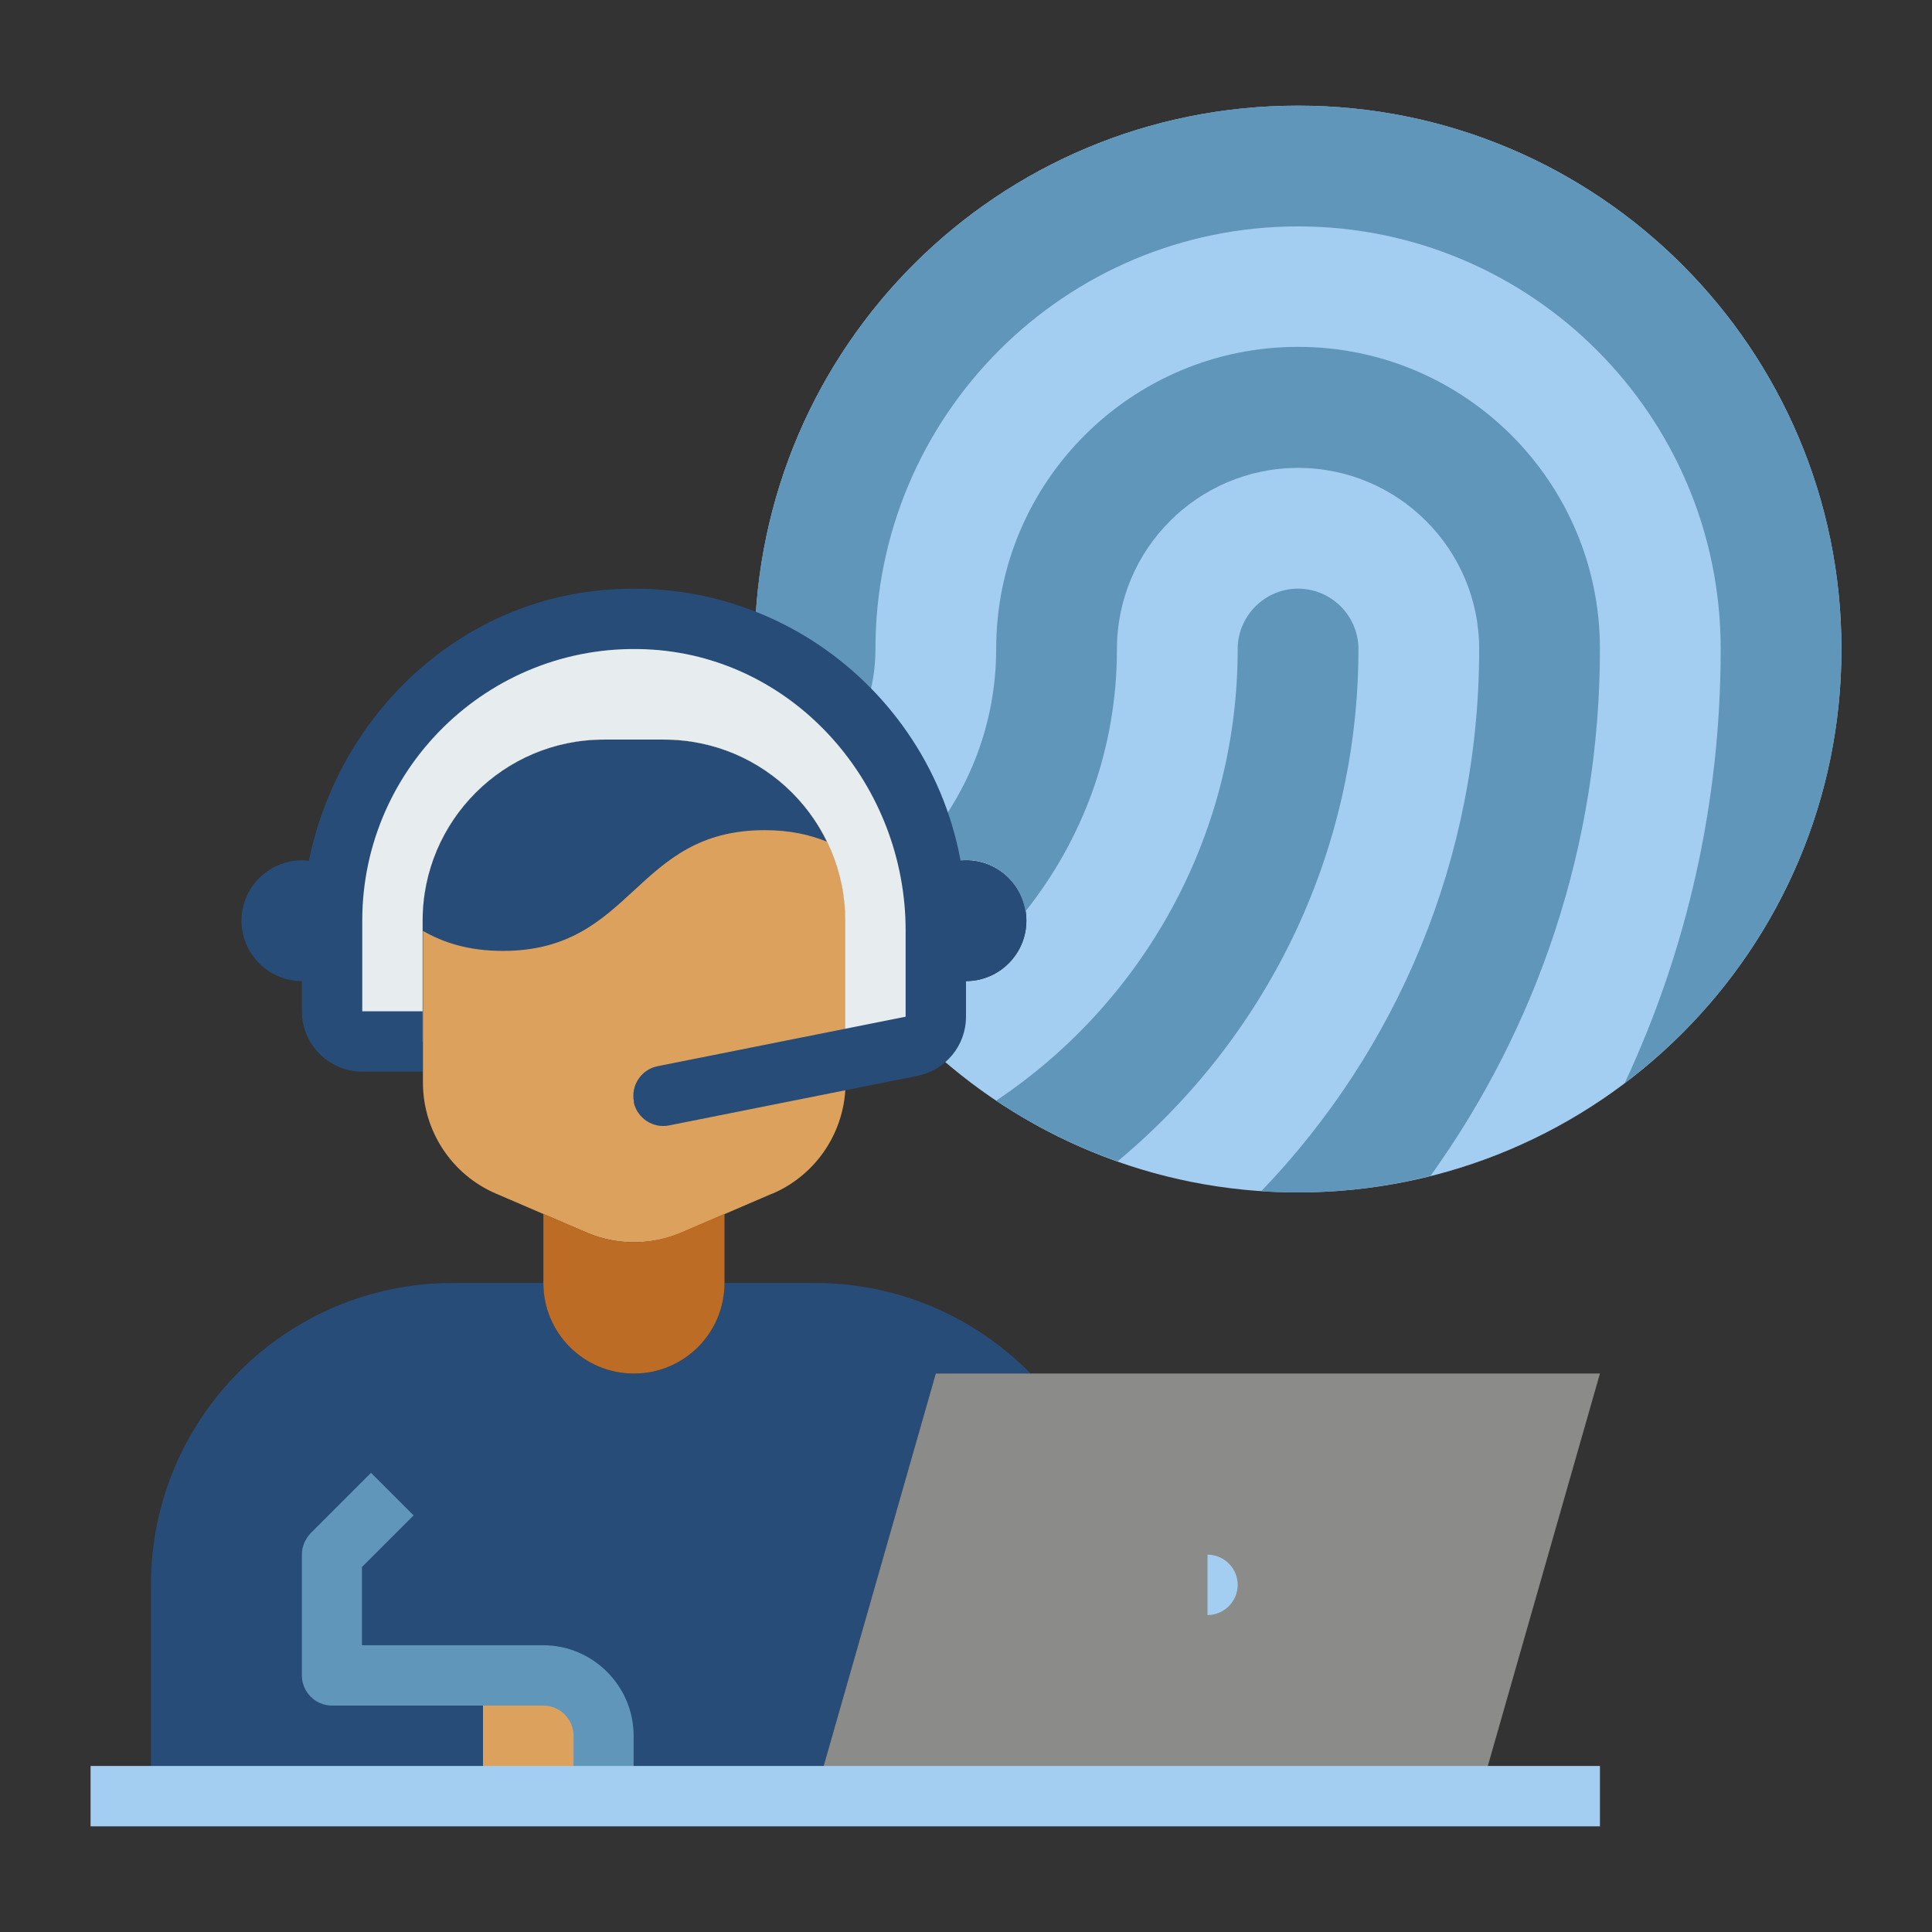 <?xml version="1.0" encoding="UTF-8"?> <svg xmlns="http://www.w3.org/2000/svg" width="800px" height="800px" viewBox="0 0 64 64" data-name="Layer 1" id="Layer_1"><rect x="0" y="0" width="64" height="64" fill="#333333" stroke="none"/><defs><style> .cls-1 { fill: #e7ecef; } .cls-2 { fill: #8b8c89; } .cls-3 { fill: #bc6c25; } .cls-4 { fill: #a3cef1; } .cls-5 { fill: #dda15e; } .cls-6 { fill: #6096ba; } .cls-7 { fill: #274c77; } </style></defs><path class="cls-4" d="M30.86,28.86c.33-.23,.72-.36,1.14-.36,1.1,0,2,.9,2,2s-.9,2-2,2c-.36,0-.71-.1-1-.27v1.45c0,.34-.17,.64-.43,.83,3.23,3.09,7.61,4.99,12.43,4.99,9.94,0,18-8.06,18-18S52.94,3.5,43,3.5s-17.91,7.97-18,17.84c1.15,.5,2.19,1.21,3.07,2.09,1.44,1.44,2.45,3.32,2.79,5.43Z"></path><path class="cls-5" d="M25.58,39.54l-3,1.29c-1.01,.43-2.15,.43-3.15,0l-3-1.29c-1.47-.63-2.42-2.08-2.42-3.68v-5.36c0-3.31,2.69-6,6-6h2c3.31,0,6,2.69,6,6v5.36c0,1.6-.95,3.05-2.42,3.68Z"></path><path class="cls-7" d="M34.14,45.5c-1.82-1.85-4.35-3-7.14-3h-3c0,1.66-1.34,3-3,3s-3-1.34-3-3h-3c-5.52,0-10,4.48-10,10v7H27l4-14h3.14Z"></path><path class="cls-5" d="M16,55.5h2c1.1,0,2,.9,2,2v2h-4v-4h0Z"></path><path class="cls-7" d="M11,32.23c-.29,.17-.64,.27-1,.27-1.1,0-2-.9-2-2s.9-2,2-2c.42,0,.81,.13,1.14,.36"></path><path class="cls-7" d="M31,32.23c.29,.17,.64,.27,1,.27,1.1,0,2-.9,2-2s-.9-2-2-2c-.42,0-.81,.13-1.14,.36"></path><path class="cls-3" d="M18,40.21l1.42,.61c1.01,.44,2.15,.44,3.16,0l1.42-.61v2.29c0,1.66-1.34,3-3,3s-3-1.34-3-3v-2.29Z"></path><polyline class="cls-2" points="27 59.5 31 45.5 53 45.5 49 59.5"></polyline><path class="cls-7" d="M27.4,27.88h-.01c-.57-.23-1.23-.38-2.06-.38-4.33,0-4.33,4-8.67,4-1.13,0-1.97-.27-2.66-.67v-.33c0-3.31,2.69-6,6-6h2c2.37,0,4.42,1.38,5.39,3.38h.01Z"></path><path class="cls-1" d="M28,35.1v-4.6c0-3.31-2.69-6-6-6h-2c-3.31,0-6,2.69-6,6v4h-2c-.55,0-1-.45-1-1v-3c0-5.52,4.48-10,10-10,2.76,0,5.26,1.12,7.07,2.93s2.93,4.31,2.93,7.07v3.18c0,.48-.34,.89-.8,.98l-2.2,.44Z"></path><path class="cls-4" d="M40,51.5c.55,0,1,.45,1,1s-.45,1-1,1v-2Z"></path><path class="cls-6" d="M21,59.5h-2v-2c0-.55-.45-1-1-1h-7c-.55,0-1-.45-1-1v-4c0-.27,.11-.52,.29-.71l2-2,1.41,1.41-1.71,1.71v2.59h6c1.65,0,3,1.35,3,3v2Z"></path><rect class="cls-4" height="2" width="50" x="3" y="58.5"></rect><path class="cls-6" d="M37.02,38.47c-1.44-.5-2.78-1.18-4.02-2.01,4.82-3.22,8-8.72,8-14.96,0-1.1,.9-2,2-2s2,.9,2,2c0,6.83-3.11,12.93-7.99,16.98h.01Z"></path><path class="cls-6" d="M47.39,38.95h0c-1.41,.36-2.88,.55-4.39,.55-.41,0-.82-.01-1.22-.04,4.48-4.66,7.22-10.99,7.22-17.96,0-3.31-2.69-6-6-6s-6,2.69-6,6-1.13,6.3-3.03,8.69c0,0,0,0,0,0h0c-.15-.97-.98-1.7-1.97-1.7-.42,0-.81,.13-1.14,.36-.05-.32-.11-.63-.2-.94,1.46-1.74,2.34-3.98,2.34-6.42,0-5.52,4.48-10,10-10s10,4.48,10,10c0,6.51-2.08,12.54-5.61,17.46"></path><path class="cls-6" d="M28.5,23.89c.32-.73,.5-1.54,.5-2.39,0-7.73,6.27-14,14-14s14,6.27,14,14c0,5.14-1.14,10.02-3.18,14.38,4.36-3.28,7.18-8.5,7.18-14.38,0-9.94-8.06-18-18-18s-17.91,7.97-18,17.84c1.15,.5,2.19,1.21,3.07,2.09,.15,.15,.29,.3,.43,.46Z"></path><path class="cls-7" d="M21,36.5h0c-.11-.54,.24-1.07,.78-1.18l8.22-1.64v-2.86c0-4.79-3.61-8.98-8.38-9.3-5.24-.35-9.62,3.81-9.62,8.98v3h2v2h-2c-1.1,0-2-.9-2-2v-2.68c0-5.72,4.24-10.74,9.94-11.27,6.54-.62,12.06,4.53,12.06,10.95v3.18c0,.95-.67,1.77-1.61,1.96l-8.22,1.64c-.54,.11-1.07-.24-1.18-.78Z"></path></svg> 